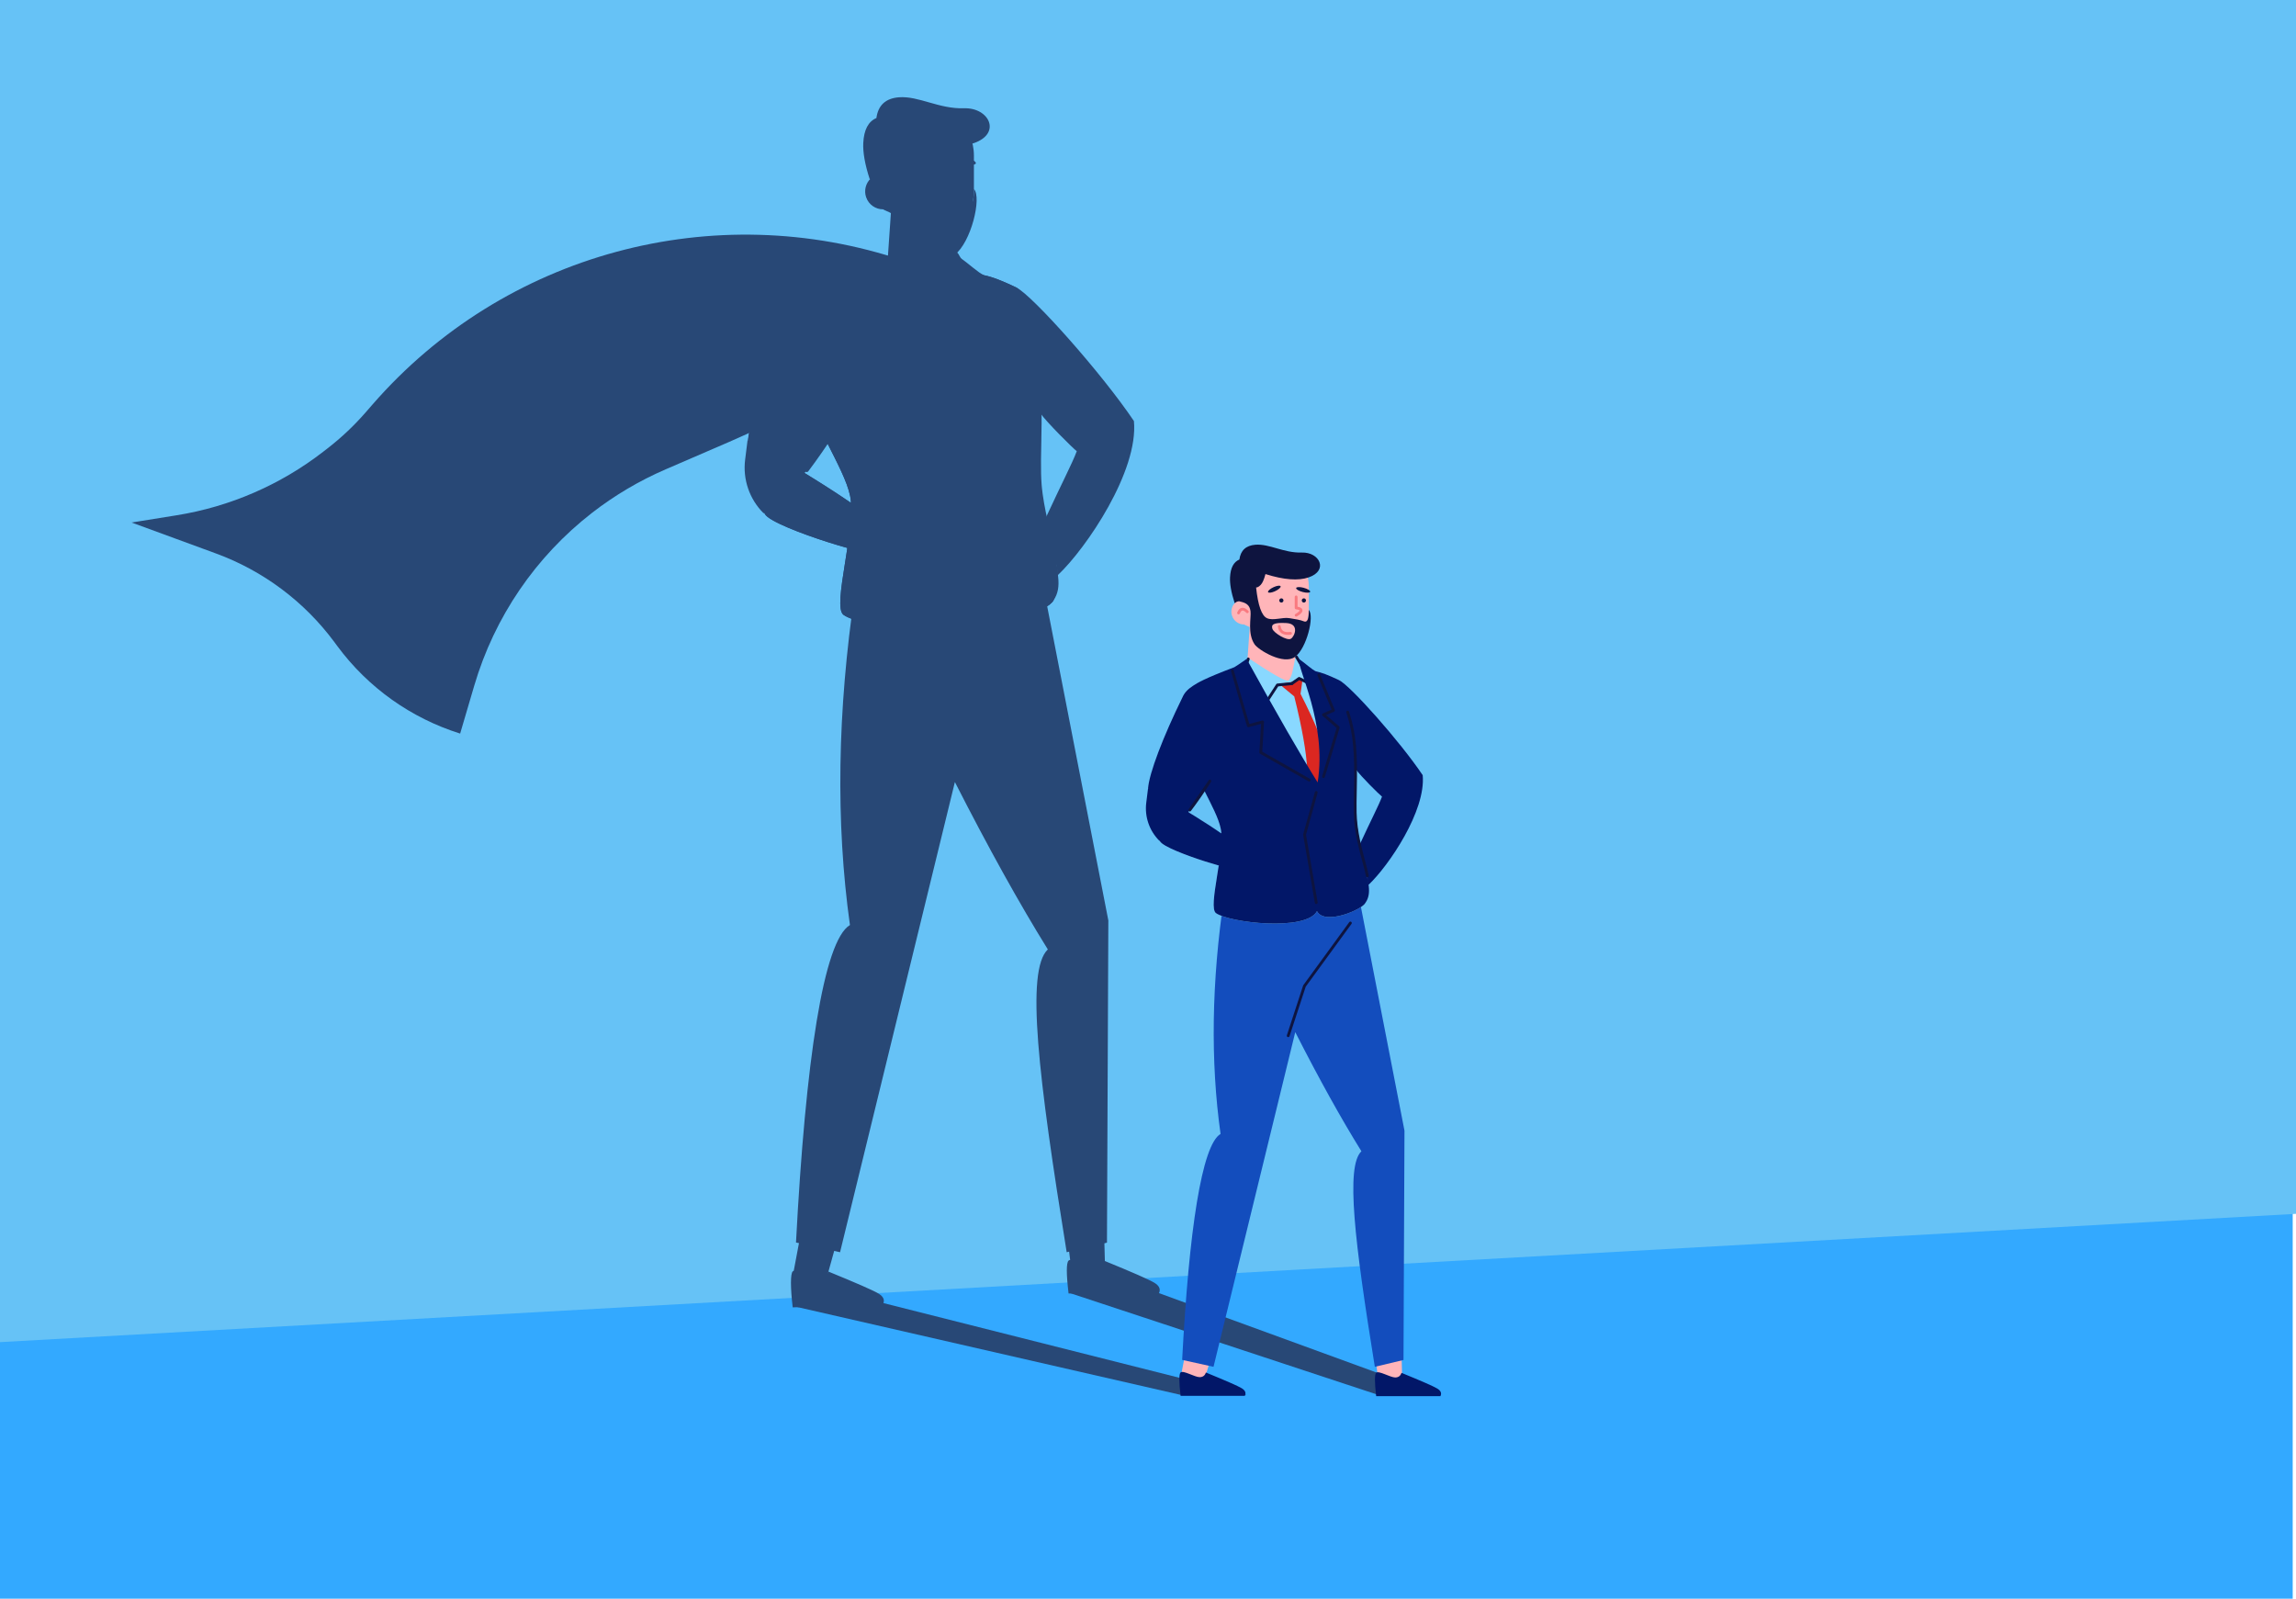 <svg width="698" height="486" viewBox="0 0 698 486" fill="none" xmlns="http://www.w3.org/2000/svg">
<path d="M0 407.024L697 367V450.667V486H0V407.024Z" fill="#33A9FF"/>
<path d="M0 0H698V369L0 408L0 0Z" fill="#66C2F6"/>
<path d="M268.052 396L379 424H358.797L241 397.024L268.052 396Z" fill="#284876"/>
<path d="M352.058 393L437 424H418.847L325 393H352.058Z" fill="#284876"/>
<path fill-rule="evenodd" clip-rule="evenodd" d="M378.233 189.837C376.622 189.84 375.116 188.831 374.563 187.224C374.056 185.755 374.485 184.19 375.534 183.177C375.259 181.367 375.009 179.712 374.786 178.21C374.786 171.973 379.957 166.918 386.335 166.918C392.714 166.918 397.885 171.973 397.885 178.21V185.43C397.885 190.465 395.714 194.636 393.242 196.201C393.763 198.23 394.484 199.914 395.405 201.253C397.102 203.718 397.073 206.389 395.318 209.266H378.636L379.919 190.654C379.781 190.525 378.363 189.967 378.233 189.837Z" fill="#FFB5B9"/>
<path d="M394.463 181.463C394.463 181.227 394.271 181.035 394.035 181.035C393.799 181.035 393.607 181.227 393.607 181.463V184.8C393.607 185.015 393.766 185.196 393.979 185.224C394.773 185.329 395.097 185.497 395.097 185.573C395.097 185.744 394.682 186.149 393.818 186.655C393.615 186.774 393.546 187.036 393.666 187.24C393.785 187.444 394.048 187.512 394.251 187.393C395.375 186.734 395.952 186.171 395.952 185.573C395.952 184.957 395.421 184.614 394.463 184.435V181.463Z" fill="#F97A80"/>
<path fill-rule="evenodd" clip-rule="evenodd" d="M387.591 179.743C386.532 180.219 385.592 180.322 385.489 179.973C385.386 179.624 386.161 178.955 387.219 178.479C388.277 178.002 389.218 177.899 389.32 178.248C389.423 178.597 388.649 179.266 387.591 179.743ZM396.042 179.971C394.863 179.662 393.966 179.122 394.039 178.765C394.112 178.407 395.126 178.368 396.305 178.678C397.484 178.987 398.381 179.527 398.308 179.884C398.236 180.242 397.221 180.281 396.042 179.971ZM389.543 183.174C389.189 183.174 388.902 182.887 388.902 182.533C388.902 182.178 389.189 181.891 389.543 181.891C389.898 181.891 390.185 182.178 390.185 182.533C390.185 182.887 389.898 183.174 389.543 183.174ZM396.388 183.174C396.033 183.174 395.746 182.887 395.746 182.533C395.746 182.178 396.033 181.891 396.388 181.891C396.742 181.891 397.029 182.178 397.029 182.533C397.029 182.887 396.742 183.174 396.388 183.174ZM377.133 182.896C376.928 182.767 376.156 182.626 375.361 183.38C374.258 180.037 373.849 177.399 373.941 175.509C374.08 172.637 375.028 170.83 376.784 170.089C377.158 167.323 378.775 165.826 381.636 165.598C385.928 165.257 390.3 168.15 395.746 167.971C401.192 167.793 403.916 173.412 397.885 175.509C394.72 176.61 390.328 176.279 384.71 174.517C384.28 176.165 383.795 177.263 383.253 177.81C382.712 178.357 382.248 178.615 381.862 178.583C382.448 184.052 383.547 187.163 385.158 187.916C387.016 188.785 389.877 187.564 391.964 187.916C394.048 188.268 395.124 188.388 396.388 188.884C397.65 189.38 397.885 187.644 397.885 185.432C399.643 187.3 397.24 197.074 393.712 199.679C390.185 202.284 382.547 197.553 381.417 195.896C379.146 192.567 380.426 187.747 380.161 185.779C379.895 183.811 378.679 183.253 377.133 182.896ZM392.468 194.159C393.628 193.392 395.102 189.615 391.04 189.402C386.977 189.189 386.445 189.925 386.813 191.152C387.182 192.379 391.309 194.926 392.468 194.159Z" fill="#0E143F"/>
<path d="M388.478 190.505C388.756 192.419 390.124 193.251 392.381 192.948C392.615 192.917 392.779 192.702 392.748 192.467C392.716 192.233 392.501 192.069 392.267 192.1C390.442 192.345 389.529 191.79 389.325 190.382C389.291 190.148 389.074 189.986 388.84 190.02C388.607 190.054 388.445 190.271 388.478 190.505Z" fill="#F97A80"/>
<path d="M379.498 185.659C378.09 184.3 376.836 184.472 376.136 186.169C376.046 186.388 376.15 186.638 376.369 186.728C376.587 186.818 376.837 186.714 376.927 186.495C377.384 185.387 377.909 185.315 378.903 186.275C379.073 186.439 379.344 186.434 379.508 186.264C379.672 186.094 379.667 185.823 379.498 185.659Z" fill="#F97A80"/>
<path fill-rule="evenodd" clip-rule="evenodd" d="M362.548 400.117L371.366 401.831L366.007 419.941L358.956 418.593L362.548 400.117ZM416.876 402.274L425.792 401.18L426.292 420.059L419.17 420.955L416.876 402.274Z" fill="#FFB5B9"/>
<path fill-rule="evenodd" clip-rule="evenodd" d="M393.767 313.765L368.918 415.502L359.385 413.402C361.456 373.953 365.346 348.1 371.057 344.707C367.956 322.518 368.322 298.473 372.155 272.573L380.041 272.97L412.686 270.336L426.972 343.715L426.674 413.427L417.958 415.502C411.824 377.543 409.039 354.562 413.879 349.981C407.758 340.136 401.054 328.064 393.767 313.765Z" fill="#134DBD"/>
<path fill-rule="evenodd" clip-rule="evenodd" d="M358.909 417.214C359.665 416.469 363.204 418.642 364.679 418.646C365.662 418.649 366.302 418.179 366.599 417.236C372.717 419.738 376.333 421.324 377.449 421.992C378.564 422.661 378.893 423.44 378.436 424.331H358.909C358.405 420.083 358.405 417.711 358.909 417.214ZM418.367 417.313C419.123 416.568 422.663 418.74 424.137 418.744C425.12 418.747 425.76 418.277 426.058 417.335C432.176 419.837 435.792 421.422 436.907 422.091C438.023 422.759 438.352 423.539 437.895 424.429H418.367C417.863 420.181 417.863 417.809 418.367 417.313Z" fill="#021768"/>
<path d="M410.872 280.84C411.011 280.649 410.969 280.381 410.778 280.242C410.587 280.103 410.32 280.145 410.181 280.336L396.221 299.481C396.194 299.518 396.174 299.558 396.16 299.601L391.218 314.719C391.144 314.944 391.267 315.186 391.491 315.259C391.716 315.332 391.957 315.21 392.031 314.985L396.952 299.931L410.872 280.84Z" fill="#0E143F"/>
<path fill-rule="evenodd" clip-rule="evenodd" d="M366.027 240.154C360.943 247.733 355.751 254.059 353.335 254.8C347.637 256.548 375.086 264.933 373.082 263.468C371.077 262.002 374.479 257.207 374.966 257.207C389.952 265.277 359.685 245.262 349.002 239.741C350.039 233.339 353.535 224.073 359.49 211.942C360.028 210.678 361.02 209.535 362.703 208.453C364.076 207.571 369.341 205.397 378.498 201.93C379.064 201.626 379.401 200.997 379.511 200.042C386.902 204.984 390.952 207.264 391.66 206.88C392.723 206.304 393.287 202.455 393.872 199.355C395.134 201.594 395.895 202.749 396.154 202.821C397.624 203.228 398.931 203.652 400.074 204.092C401.932 204.456 404.216 205.391 407.044 206.737C410.462 208.363 406.164 238.606 408.119 249.04C413.92 244.728 376.866 262.775 393.872 259.346C395.915 258.934 407.319 264.529 407.044 268.964C382.993 278.4 414.812 263.417 411.211 260.72C410.402 260.114 414.098 256.145 412.785 254.237C414.558 263.762 417.626 268.416 415.121 274.422C414.268 276.468 402.653 281.446 400.372 276.988C397.034 283.214 373.684 280.494 369.661 277.575C367.122 275.733 372.509 258.675 371.101 251.861C370.439 248.658 368.276 244.639 366.027 240.154Z" fill="#89D8FF"/>
<path fill-rule="evenodd" clip-rule="evenodd" d="M388.887 207.927L393.462 211.704C395.848 221.293 397.159 228.706 397.397 233.944C397.634 239.181 397.33 246.449 396.483 255.748L402.498 263.898L407.547 255.828C406.262 244.75 405.007 236.638 403.783 231.493C402.56 226.347 399.756 219.491 395.371 210.925L396.007 206.434L394.943 205.934L392.769 207.363L388.887 207.927Z" fill="#DB2721"/>
<path d="M392.763 208.252C392.998 208.229 393.171 208.013 393.149 207.77C393.127 207.526 392.919 207.348 392.684 207.37L388.308 207.793C388.181 207.805 388.065 207.876 387.993 207.986L384.999 212.585L379.395 201.863L379.884 200.477C379.965 200.247 379.851 199.993 379.629 199.91C379.407 199.826 379.161 199.944 379.08 200.174L378.526 201.747C378.484 201.866 378.493 201.997 378.551 202.109L384.582 213.649C384.735 213.942 385.134 213.962 385.313 213.686L388.59 208.655L392.763 208.252Z" fill="#0E143F"/>
<path d="M395.129 205.842C394.992 205.775 394.83 205.788 394.705 205.876L392.482 207.443C392.287 207.58 392.237 207.856 392.37 208.058C392.503 208.26 392.769 208.312 392.964 208.174L394.984 206.75L399.109 208.772C399.493 208.96 399.879 208.515 399.656 208.14L394.497 199.453C394.373 199.245 394.11 199.18 393.908 199.308C393.707 199.436 393.644 199.708 393.768 199.916L398.173 207.334L395.129 205.842Z" fill="#0E143F"/>
<path fill-rule="evenodd" clip-rule="evenodd" d="M353.335 254.801C347.637 256.549 375.382 265.011 373.378 263.545C371.374 262.08 374.775 256.941 375.262 256.941C375.262 254.801 351.784 241.14 349.002 239.742C349.38 234.957 353.535 224.074 359.49 211.943C360.028 210.679 361.02 209.536 362.703 208.454C364.076 207.572 366.105 206.288 375.262 202.821C375.639 202.618 376.878 201.786 378.979 200.324C388.213 217.064 395.411 229.575 400.574 237.855C403.453 219.672 394.321 203.423 394.906 200.324C396.682 201.512 398.931 203.653 400.074 204.093C401.812 204.434 403.922 205.273 406.5 206.48C406.679 206.564 406.861 206.65 407.044 206.737C410.462 208.364 425.588 225.338 432.508 235.644C433.539 246.439 422.249 263.124 416.066 268.964C415.676 266.77 414.827 260.72 413.272 256.941C417.085 248.697 419.111 244.918 420.142 242.17C419.333 241.565 413.554 235.833 412.241 233.926C410.524 260.297 419.111 268.62 415.121 274.423C414.268 276.469 402.653 281.447 400.372 276.989C397.034 283.215 373.684 280.495 369.661 277.576C367.122 275.734 372.508 258.676 371.101 251.862C370.439 248.659 368.276 244.639 366.027 240.155C360.943 247.733 355.751 254.06 353.335 254.801Z" fill="#021768"/>
<path d="M400.557 241.033C400.622 240.798 400.491 240.553 400.264 240.486C400.036 240.419 399.8 240.555 399.735 240.79L396.187 253.609C396.169 253.674 396.166 253.742 396.177 253.808L399.725 274.451C399.766 274.692 399.988 274.852 400.221 274.809C400.453 274.767 400.608 274.537 400.567 274.296L397.037 253.754L400.557 241.033Z" fill="#0E143F"/>
<path d="M382.864 228.727C382.854 228.898 382.94 229.059 383.085 229.142L397.812 237.534C398.019 237.652 398.279 237.574 398.393 237.36C398.507 237.146 398.432 236.877 398.225 236.759L383.735 228.502L384.267 219.494C384.284 219.194 384.015 218.964 383.734 219.038L379.795 220.08L375.076 203.835C375.008 203.601 374.77 203.468 374.543 203.538C374.317 203.609 374.189 203.855 374.257 204.089L379.094 220.741C379.16 220.969 379.387 221.102 379.609 221.043L383.377 220.046L382.864 228.727Z" fill="#0E143F"/>
<path d="M402.184 216.87C401.89 217 401.833 217.405 402.078 217.616L406.337 221.3L401.944 235.951C401.874 236.184 402 236.432 402.225 236.505C402.451 236.577 402.691 236.446 402.761 236.213L407.239 221.281C407.29 221.11 407.237 220.924 407.105 220.81L403.162 217.401L405.547 216.348C405.765 216.252 405.866 215.991 405.772 215.767L401.325 205.061C401.231 204.836 400.98 204.733 400.763 204.829C400.546 204.926 400.445 205.186 400.539 205.41L404.817 215.708L402.184 216.87Z" fill="#0E143F"/>
<path d="M367.452 237.199C367.779 236.727 368.467 237.219 368.156 237.701C366.118 240.873 364.02 243.902 362.049 246.515C361.705 246.97 361.039 246.454 361.364 245.985L367.452 237.199ZM368.148 237.714L362.059 246.5L361.375 245.97C363.332 243.375 365.417 240.365 367.444 237.211L368.148 237.714Z" fill="#0E143F"/>
<path d="M409.3 216.627C409.342 216.755 409.383 216.884 409.424 217.012C411.49 223.565 411.851 229 411.616 239.934C411.479 246.312 411.513 248.771 411.929 251.676C412.297 254.246 412.787 256.599 413.466 259.262C413.62 259.864 413.777 260.461 413.982 261.225C413.96 261.141 414.365 262.645 414.471 263.042C414.842 264.439 415.078 265.406 415.26 266.325C415.307 266.564 415.533 266.719 415.764 266.67C415.996 266.62 416.145 266.387 416.098 266.147C415.911 265.205 415.672 264.221 415.296 262.807C415.189 262.409 414.783 260.902 414.806 260.988C414.602 260.228 414.446 259.634 414.293 259.036C413.622 256.402 413.138 254.081 412.775 251.546C412.369 248.71 412.335 246.277 412.471 239.954C412.708 228.924 412.343 223.415 410.237 216.738C410.195 216.606 410.153 216.475 410.111 216.344C410.035 216.112 409.792 215.988 409.568 216.066C409.345 216.145 409.224 216.396 409.3 216.627Z" fill="#0E143F"/>
<path d="M360.681 255.571H352.437C349.403 252.536 347.939 248.271 348.472 244.013L349.002 239.77H357.59L361.368 246.983L360.681 255.571Z" fill="#021768"/>
<path d="M372.361 252.477L370.987 253.507L369.956 261.751L370.987 264.156L374.765 265.53L376.483 256.942L372.361 252.477Z" fill="#021768"/>
<path fill-rule="evenodd" clip-rule="evenodd" d="M268.468 63.637C266.205 63.641 264.089 62.223 263.311 59.966C262.6 57.902 263.203 55.703 264.675 54.28C264.289 51.738 263.939 49.412 263.625 47.302C263.625 38.54 270.889 31.438 279.851 31.438C288.812 31.438 296.077 38.54 296.077 47.302V57.446C296.077 64.519 293.027 70.378 289.554 72.577C290.286 75.429 291.299 77.795 292.594 79.675C294.977 83.138 294.937 86.891 292.471 90.933H269.033L270.836 64.785C270.642 64.603 268.65 63.82 268.468 63.637Z" fill="#284876"/>
<path d="M291.269 51.87C291.269 51.539 291 51.27 290.668 51.27C290.336 51.27 290.067 51.539 290.067 51.87V56.559C290.067 56.86 290.291 57.115 290.59 57.155C291.706 57.302 292.16 57.538 292.16 57.645C292.16 57.885 291.577 58.453 290.364 59.165C290.078 59.333 289.982 59.701 290.15 59.987C290.318 60.273 290.686 60.369 290.972 60.201C292.55 59.276 293.362 58.485 293.362 57.645C293.362 56.779 292.616 56.297 291.269 56.045V51.87Z" fill="#284876"/>
<path fill-rule="evenodd" clip-rule="evenodd" d="M281.615 49.45C280.128 50.119 278.806 50.264 278.662 49.774C278.518 49.284 279.606 48.343 281.092 47.674C282.579 47.005 283.901 46.86 284.045 47.35C284.189 47.841 283.101 48.781 281.615 49.45ZM293.488 49.771C291.832 49.337 290.572 48.578 290.674 48.076C290.776 47.574 292.201 47.519 293.858 47.954C295.514 48.388 296.774 49.147 296.672 49.649C296.57 50.151 295.145 50.206 293.488 49.771ZM284.358 54.271C283.86 54.271 283.457 53.868 283.457 53.37C283.457 52.872 283.86 52.468 284.358 52.468C284.856 52.468 285.26 52.872 285.26 53.37C285.26 53.868 284.856 54.271 284.358 54.271ZM293.974 54.271C293.476 54.271 293.072 53.868 293.072 53.37C293.072 52.872 293.476 52.468 293.974 52.468C294.471 52.468 294.875 52.872 294.875 53.37C294.875 53.868 294.471 54.271 293.974 54.271ZM266.923 53.88C266.635 53.699 265.55 53.501 264.432 54.56C262.883 49.863 262.309 46.158 262.438 43.503C262.633 39.467 263.965 36.929 266.432 35.888C266.958 32.002 269.23 29.898 273.249 29.578C279.278 29.099 285.421 33.163 293.072 32.913C300.723 32.662 304.55 40.556 296.077 43.503C291.631 45.049 285.461 44.584 277.567 42.109C276.964 44.424 276.282 45.966 275.521 46.735C274.76 47.504 274.109 47.866 273.566 47.821C274.389 55.504 275.933 59.875 278.197 60.934C280.807 62.154 284.827 60.439 287.759 60.934C290.686 61.428 292.198 61.596 293.974 62.293C295.747 62.99 296.077 60.55 296.077 57.443C298.547 60.067 295.171 73.8 290.215 77.459C285.26 81.119 274.528 74.472 272.941 72.145C269.751 67.467 271.549 60.695 271.176 57.93C270.803 55.165 269.094 54.381 266.923 53.88ZM288.468 69.704C290.096 68.627 292.168 63.32 286.46 63.02C280.752 62.721 280.004 63.756 280.522 65.48C281.04 67.204 286.839 70.781 288.468 69.704Z" fill="#284876"/>
<path d="M282.862 64.57C283.252 67.259 285.174 68.428 288.344 68.003C288.673 67.959 288.904 67.656 288.86 67.327C288.816 66.998 288.514 66.767 288.185 66.811C285.621 67.155 284.338 66.375 284.051 64.398C284.004 64.069 283.699 63.842 283.37 63.889C283.042 63.937 282.814 64.242 282.862 64.57Z" fill="#284876"/>
<path d="M270.244 57.764C268.267 55.855 266.505 56.096 265.522 58.481C265.396 58.788 265.542 59.139 265.849 59.265C266.156 59.392 266.507 59.246 266.633 58.939C267.275 57.381 268.013 57.28 269.41 58.629C269.648 58.859 270.029 58.852 270.259 58.614C270.49 58.375 270.483 57.995 270.244 57.764Z" fill="#284876"/>
<path fill-rule="evenodd" clip-rule="evenodd" d="M246.432 359.055L258.82 361.463L250.834 390.225L240.928 388.331L246.432 359.055ZM322.758 362.085L335.284 360.547L335.987 387.071L325.981 388.331L322.758 362.085Z" fill="#284876"/>
<path fill-rule="evenodd" clip-rule="evenodd" d="M290.292 237.737L255.382 380.669L241.989 377.718C244.897 322.297 250.363 285.974 258.386 281.208C254.029 250.034 254.544 216.253 259.93 179.866L271.008 180.424L316.872 176.723L336.943 279.815L336.524 377.754L324.279 380.669C315.661 327.34 311.747 295.054 318.548 288.618C309.948 274.785 300.529 257.825 290.292 237.737Z" fill="#284876"/>
<path fill-rule="evenodd" clip-rule="evenodd" d="M240.988 386.499C242.05 385.452 247.023 388.504 249.094 388.51C250.475 388.514 251.374 387.854 251.792 386.529C260.387 390.045 265.468 392.272 267.035 393.211C268.602 394.15 269.064 395.246 268.423 396.497L240.988 397.434C240.28 391.466 240.28 387.196 240.988 386.499ZM324.853 383.214C325.915 382.168 330.888 385.22 332.96 385.226C334.341 385.23 335.24 384.57 335.658 383.245C344.253 386.761 349.334 388.988 350.9 389.927C352.467 390.866 352.93 391.961 352.288 393.213H324.853C324.145 387.245 324.145 383.912 324.853 383.214Z" fill="#284876"/>
<path d="M314.323 191.479C314.518 191.21 314.459 190.834 314.191 190.639C313.923 190.443 313.547 190.502 313.352 190.77L293.739 217.668C293.702 217.719 293.673 217.776 293.653 217.836L286.71 239.076C286.607 239.392 286.779 239.731 287.095 239.834C287.41 239.937 287.75 239.765 287.853 239.45L294.766 218.3L314.323 191.479Z" fill="#284876"/>
<path fill-rule="evenodd" clip-rule="evenodd" d="M251.32 134.331C244.176 144.977 236.882 153.866 233.488 154.907C225.484 157.363 264.046 169.143 261.231 167.084C258.415 165.025 263.194 158.288 263.878 158.288C284.932 169.626 242.409 141.506 227.401 133.75C228.857 124.756 233.769 111.738 242.136 94.695C242.892 92.919 244.285 91.313 246.65 89.793C248.578 88.554 255.975 85.499 268.84 80.629C269.635 80.202 270.109 79.317 270.264 77.976C280.647 84.92 286.337 88.122 287.332 87.583C288.826 86.775 289.618 81.366 290.44 77.012C292.213 80.156 293.282 81.779 293.645 81.88C295.711 82.452 297.547 83.048 299.153 83.666C301.764 84.178 304.972 85.491 308.945 87.382C313.747 89.666 307.709 132.155 310.456 146.815C318.605 140.757 266.547 166.111 290.44 161.293C293.309 160.714 309.331 168.575 308.946 174.806C275.155 188.063 319.858 167.012 314.799 163.223C313.663 162.372 318.855 156.796 317.011 154.116C319.502 167.497 323.811 174.036 320.292 182.474C319.094 185.348 302.776 192.342 299.572 186.079C294.882 194.826 262.077 191.005 256.425 186.904C252.858 184.316 260.426 160.351 258.448 150.778C257.518 146.278 254.479 140.631 251.32 134.331Z" fill="#284876"/>
<path fill-rule="evenodd" clip-rule="evenodd" d="M283.436 89.054L289.863 94.361C293.215 107.832 295.058 118.247 295.392 125.606C295.725 132.964 295.297 143.175 294.107 156.238L302.558 167.69L309.652 156.351C307.846 140.788 306.083 129.391 304.364 122.162C302.645 114.933 298.705 105.301 292.546 93.266L293.44 86.957L291.944 86.254L288.89 88.262L283.436 89.054Z" fill="#284876"/>
<path d="M288.881 89.504C289.212 89.472 289.455 89.169 289.424 88.827C289.393 88.485 289.1 88.234 288.77 88.266L282.623 88.859C282.444 88.876 282.281 88.976 282.181 89.131L277.973 95.591L270.101 80.528L270.787 78.581C270.901 78.258 270.74 77.902 270.429 77.784C270.117 77.666 269.772 77.832 269.658 78.155L268.879 80.365C268.82 80.532 268.833 80.717 268.915 80.873L277.388 97.086C277.603 97.497 278.163 97.526 278.415 97.138L283.018 90.07L288.881 89.504Z" fill="#284876"/>
<path d="M292.205 86.124C292.012 86.029 291.786 86.047 291.609 86.172L288.487 88.373C288.213 88.566 288.142 88.953 288.329 89.237C288.516 89.52 288.89 89.594 289.164 89.4L292.002 87.4L297.796 90.24C298.337 90.505 298.879 89.88 298.566 89.353L291.317 77.148C291.144 76.855 290.773 76.764 290.491 76.944C290.208 77.123 290.119 77.506 290.293 77.799L296.482 88.22L292.205 86.124Z" fill="#284876"/>
<path fill-rule="evenodd" clip-rule="evenodd" d="M233.488 154.907C225.484 157.362 264.463 169.25 261.647 167.191C258.831 165.132 263.61 157.913 264.294 157.913C264.294 154.907 231.31 135.713 227.401 133.749C227.931 127.027 233.769 111.737 242.136 94.695C242.892 92.919 244.285 91.312 246.65 89.793C248.578 88.554 251.429 86.749 264.294 81.879C264.824 81.594 266.564 80.425 269.516 78.371C282.488 101.89 292.601 119.465 299.855 131.098C303.9 105.553 291.07 82.725 291.893 78.371C294.387 80.04 297.547 83.047 299.153 83.666C301.594 84.144 304.558 85.323 308.181 87.02C308.433 87.138 308.687 87.258 308.945 87.381C313.747 89.666 334.998 113.514 344.72 127.992C346.168 143.159 330.307 166.6 321.62 174.804C321.073 171.722 319.879 163.222 317.695 157.913C323.052 146.331 325.899 141.022 327.346 137.161C326.21 136.31 318.091 128.259 316.247 125.579C313.834 162.628 325.899 174.321 320.292 182.474C319.094 185.348 302.776 192.342 299.572 186.078C294.882 194.826 262.077 191.005 256.425 186.904C252.858 184.315 260.425 160.35 258.447 150.778C257.518 146.278 254.479 140.63 251.32 134.33C244.176 144.977 236.882 153.865 233.488 154.907Z" fill="#284876"/>
<path d="M299.831 135.562C299.923 135.232 299.738 134.888 299.419 134.794C299.1 134.699 298.767 134.89 298.676 135.22L293.692 153.231C293.667 153.322 293.662 153.417 293.678 153.51L298.662 182.512C298.72 182.85 299.032 183.075 299.359 183.015C299.686 182.955 299.903 182.632 299.845 182.294L294.886 153.434L299.831 135.562Z" fill="#284876"/>
<path d="M274.975 118.274C274.96 118.514 275.081 118.741 275.284 118.857L295.975 130.647C296.266 130.813 296.631 130.703 296.791 130.403C296.951 130.102 296.846 129.724 296.555 129.558L276.197 117.957L276.945 105.302C276.97 104.881 276.591 104.557 276.196 104.662L270.662 106.126L264.033 83.302C263.937 82.974 263.602 82.787 263.284 82.886C262.967 82.985 262.786 83.331 262.882 83.66L269.677 107.055C269.77 107.374 270.089 107.561 270.401 107.478L275.695 106.078L274.975 118.274Z" fill="#284876"/>
<path d="M302.118 101.62C301.705 101.802 301.624 102.371 301.968 102.668L307.952 107.843L301.779 128.426C301.681 128.754 301.858 129.103 302.175 129.204C302.492 129.306 302.829 129.123 302.927 128.795L309.219 107.816C309.291 107.577 309.216 107.316 309.03 107.155L303.491 102.365L306.842 100.887C307.148 100.752 307.289 100.385 307.158 100.069L300.91 85.029C300.779 84.713 300.425 84.567 300.12 84.703C299.815 84.839 299.674 85.204 299.805 85.52L305.816 99.987L302.118 101.62Z" fill="#284876"/>
<path d="M253.322 130.174C253.781 129.512 254.747 130.202 254.311 130.881C251.447 135.337 248.5 139.591 245.731 143.263C245.248 143.903 244.311 143.178 244.769 142.518L253.322 130.174ZM254.299 130.899L245.745 143.242L244.783 142.498C247.533 138.852 250.463 134.623 253.31 130.192L254.299 130.899Z" fill="#284876"/>
<path d="M312.114 101.274C312.173 101.454 312.231 101.634 312.288 101.815C315.192 111.022 315.698 118.657 315.368 134.018C315.176 142.979 315.224 146.434 315.808 150.515C316.325 154.126 317.013 157.431 317.967 161.172C318.183 162.018 318.404 162.857 318.693 163.93C318.661 163.812 319.231 165.925 319.379 166.483C319.901 168.445 320.231 169.804 320.487 171.095C320.554 171.431 320.871 171.648 321.196 171.579C321.522 171.51 321.731 171.182 321.665 170.845C321.402 169.521 321.066 168.139 320.538 166.153C320.389 165.593 319.818 163.477 319.851 163.597C319.564 162.529 319.344 161.695 319.13 160.855C318.186 157.155 317.506 153.894 316.997 150.333C316.426 146.348 316.379 142.93 316.57 134.046C316.903 118.549 316.389 110.81 313.431 101.429C313.372 101.245 313.313 101.06 313.253 100.876C313.147 100.551 312.806 100.376 312.492 100.486C312.177 100.596 312.008 100.949 312.114 101.274Z" fill="#284876"/>
<path d="M243.679 155.985H232.096C227.833 151.722 225.777 145.729 226.525 139.747L227.27 133.785H239.335L244.644 143.92L243.679 155.985Z" fill="#284876"/>
<path d="M260.087 151.645L258.157 153.092L256.709 164.675L258.157 168.053L263.465 169.983L265.878 157.918L260.087 151.645Z" fill="#284876"/>
<path d="M111.164 125.357L113.233 122.98C153.246 77.008 217.053 59.737 274.791 79.249L282 99.491L263.414 111.765C250.2 120.491 236.244 128.037 221.708 134.318L202.352 142.68C194.382 146.123 186.877 150.557 180.015 155.877C162.855 169.181 150.321 187.552 144.191 208.382L139.889 223C124.944 218.318 111.873 209.01 102.561 196.418L101.689 195.239C92.573 182.912 80.041 173.528 65.646 168.249L40 158.844L53.67 156.648C69.926 154.037 85.267 147.385 98.283 137.303L99.575 136.302C103.786 133.04 107.667 129.374 111.164 125.357Z" fill="#284876"/>
</svg>
